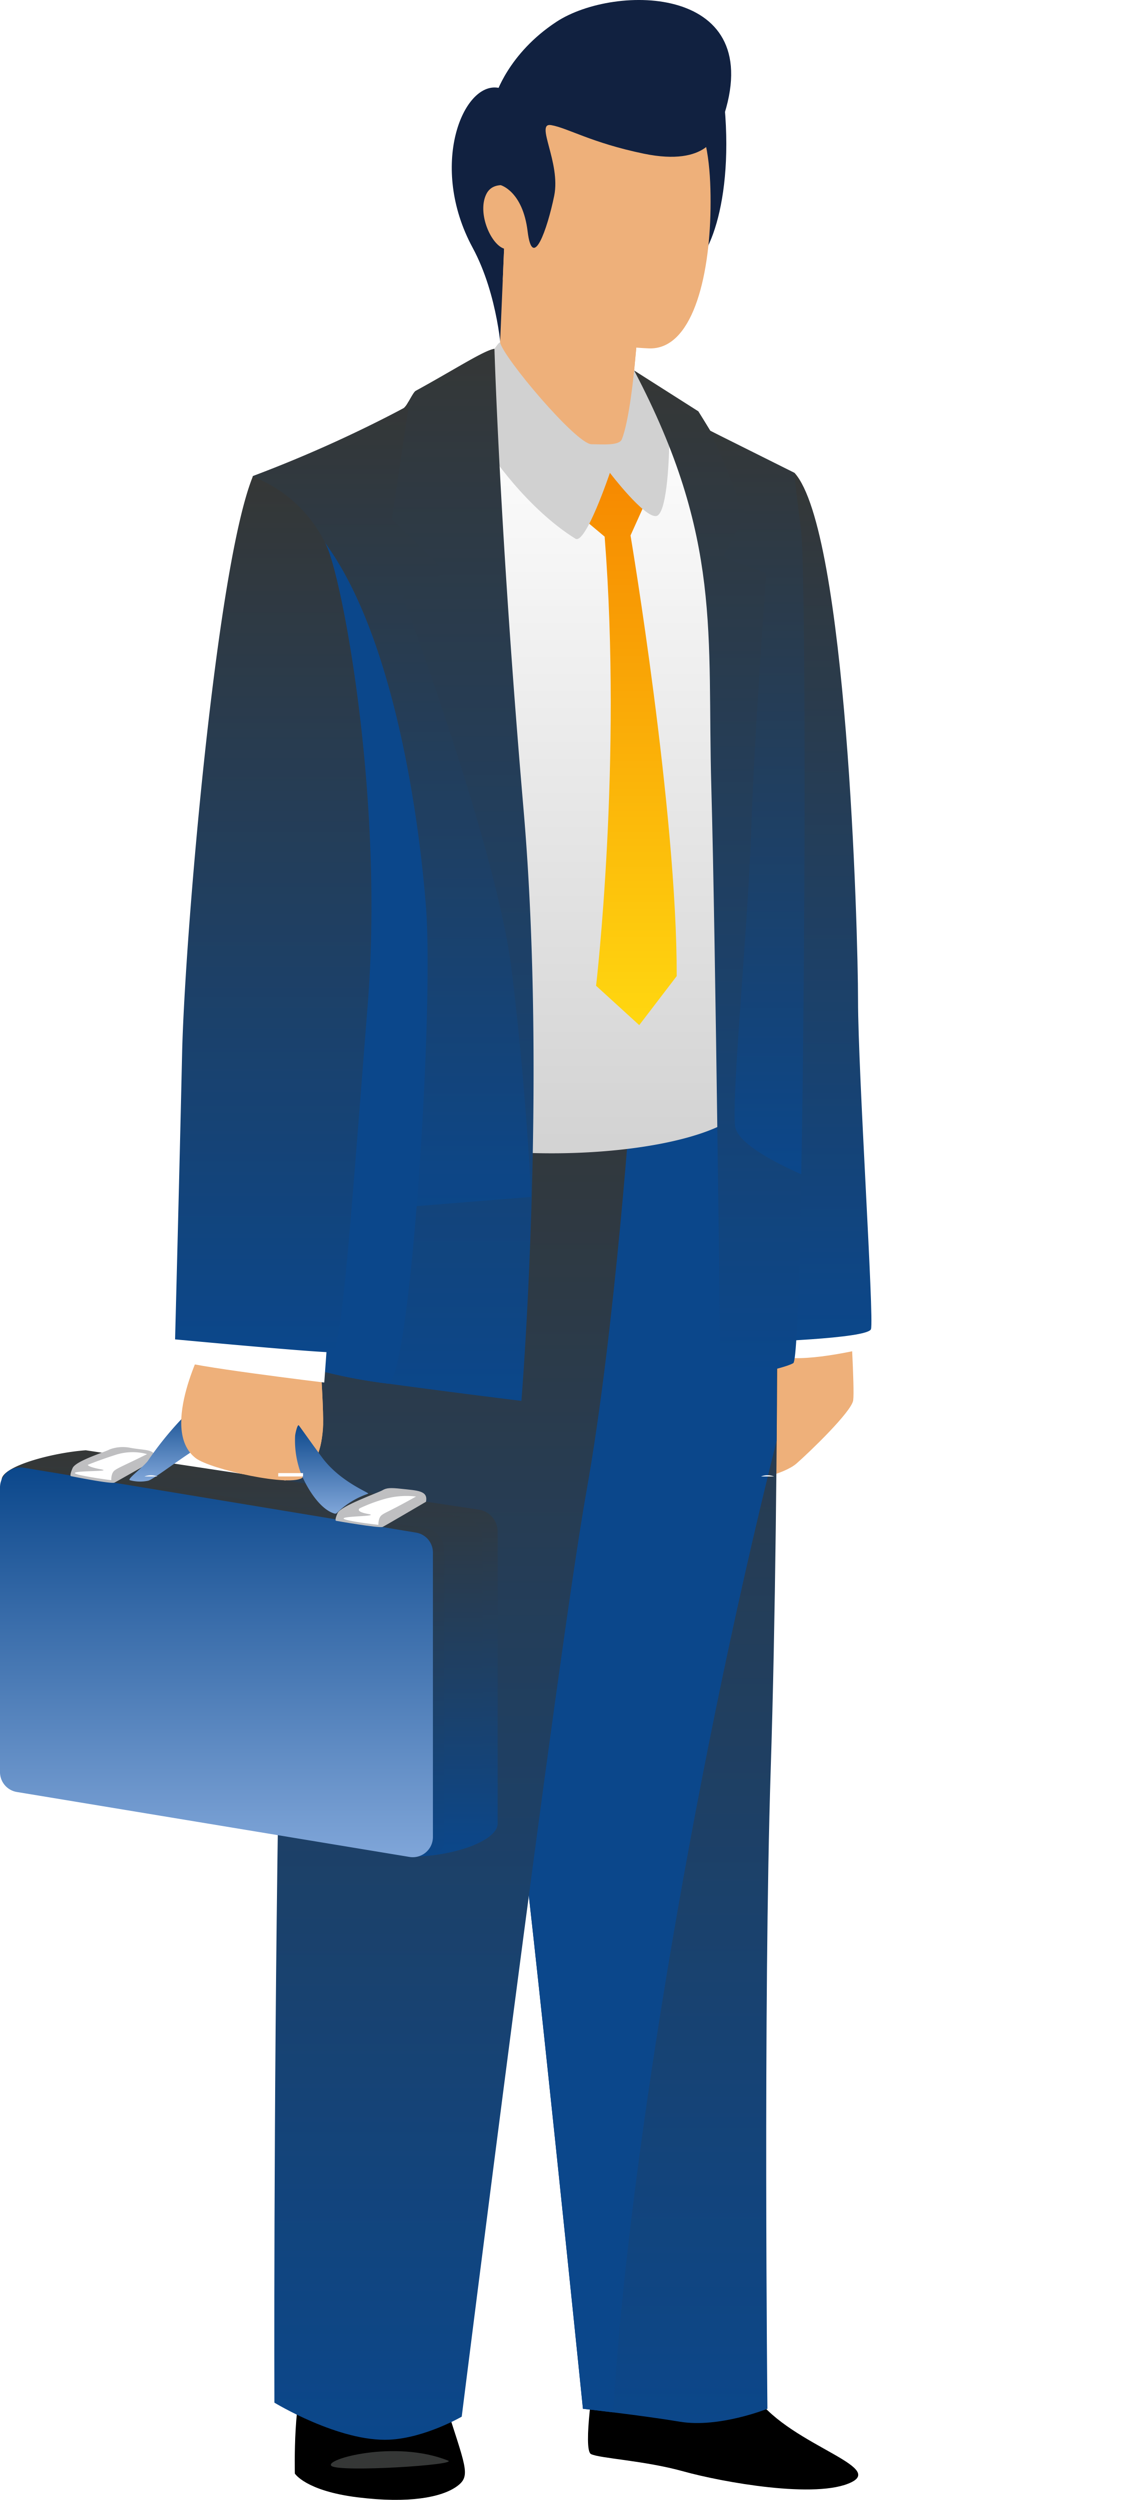 <?xml version="1.0" encoding="UTF-8"?> <svg xmlns="http://www.w3.org/2000/svg" xmlns:xlink="http://www.w3.org/1999/xlink" width="168.291" height="369.951" viewBox="0 0 168.291 369.951"><defs><linearGradient id="a" x1="0.5" x2="0.5" y2="1" gradientUnits="objectBoundingBox"><stop offset="0" stop-color="#353736"></stop><stop offset="1" stop-color="#0b478b"></stop></linearGradient><linearGradient id="c" x1="0.5" x2="0.5" y2="1" gradientUnits="objectBoundingBox"><stop offset="0" stop-color="#fff"></stop><stop offset="1" stop-color="#d1d1d1"></stop></linearGradient><linearGradient id="d" x1="0.5" x2="0.5" y2="1" gradientUnits="objectBoundingBox"><stop offset="0" stop-color="#f68700"></stop><stop offset="1" stop-color="#ffd710"></stop></linearGradient><linearGradient id="m" x1="0.5" x2="0.5" y2="1" gradientUnits="objectBoundingBox"><stop offset="0" stop-color="#0b478b"></stop><stop offset="1" stop-color="#80a6d9"></stop></linearGradient><filter id="q" x="0.939" y="199.5" width="167.352" height="37.498"><feOffset></feOffset><feGaussianBlur stdDeviation="6" result="r"></feGaussianBlur><feFlood flood-opacity="0.502"></feFlood><feComposite operator="in" in2="r"></feComposite><feComposite in="SourceGraphic"></feComposite></filter></defs><g transform="translate(0 0)"><path d="M3511.15,6061.794c3.833,7.984,20.121,11.5,15.011,14.052s-19.164,0-24.912-1.6-12.376-1.915-13.654-2.554.558-12.137.558-12.137Z" transform="translate(-3400.115 -5708.516)"></path><path d="M3592.777,6063.127c3.194,10.22,4.153,11.5,1.917,13.095s-7.027,2.555-14.692,1.6-9.262-3.513-9.262-3.513-.32-12.457,1.916-15.012S3592.777,6063.127,3592.777,6063.127Z" transform="translate(-3527.098 -5708.25)"></path><path d="M3591.512,6077.749c-7.84-3.136-18.524-.16-17.246.8S3593.11,6078.387,3591.512,6077.749Z" transform="translate(-3525.194 -5713.611)" fill="#353736" style="mix-blend-mode:multiply;isolation:isolate"></path><path d="M3503.231,5831.143s.719,11.5.479,13.174-6.468,7.666-8.384,9.342-7.187,2.636-7.187,2.636l1.438-21.56,9.581-10.541Z" transform="translate(-3377.426 -5637.082)" fill="#eeb07a"></path><path d="M3554.875,5774.325s.479,65.156-.958,109.712c-1.112,34.507-.479,94.381-.479,94.381s-7.187,2.875-12.935,1.916-14.373-1.916-14.373-1.916-7.666-75.218-9.582-89.112-14.373-108.274-11.978-108.274S3554.875,5774.325,3554.875,5774.325Z" transform="translate(-3439.848 -5621.945)" fill="url(#a)"></path><path d="M3504.752,5780.614c2.4,0,49.187-7.665,49.187-7.665s1.277,26.11,1.037,61.8c-13.077,52.253-22.4,111.47-24.171,143.781-2.6-.322-4.495-.533-4.495-.533s-7.666-75.217-9.581-89.111S3502.357,5780.614,3504.752,5780.614Z" transform="translate(-3440.029 -5621.527)" fill="#0b478b" style="mix-blend-mode:multiply;isolation:isolate"></path><path d="M3541.545,5773.15c-6.863,35.525-6.284,204.005-6.284,204.005s9.613,5.855,17.041,5.48c5.285-.267,10.686-3.408,10.686-3.408s14.116-112.588,18.449-136.867,6.733-60.144,6.733-60.144Z" transform="translate(-3494.646 -5621.59)" fill="url(#a)"></path><path d="M3532.526,5639.506c-15.091,3.113-29.463,9.582-30.422,10.54s1.438,67.551,1.438,84.8c0,19.714,51.262,19.963,63.718,11.818,14.171-9.266,6.228-64.039,6.228-75.058a72.671,72.671,0,0,0-2.156-18.446s-23-10.539-26.11-11.737S3532.526,5639.506,3532.526,5639.506Z" transform="translate(-3458.942 -5581.029)" fill="url(#c)"></path><path d="M3541.527,5658.317l-2.83,6.281s6.9,40.973,6.835,65.21l-5.546,7.254-6.387-5.825s3.876-33.039,1.268-66.464l-9.151-7.668.255-3.342s9.466,1.5,10.871,1.321,3.359-.231,3.359-.231Z" transform="translate(-3445.371 -5585.355)" fill="url(#d)"></path><path d="M3552.039,5574.172c-5.239-.874-10.3,11.594-3.783,23.652,3.857,7.133,4.294,16.01,4.294,16.01l12.371-36.6Z" transform="translate(-3478.31 -5561.184)" fill="#112140"></path><path d="M3526.963,5573.877c2.184,16.374-2.183,26.417-5.021,26.854s-6.768-25.107-6.768-25.107Z" transform="translate(-3420.049 -5561.107)" fill="#112140"></path><path d="M3499,5830.042l.719,8.384s-9.821,2.4-12.935.957,2.156-9.1,2.156-9.1Z" transform="translate(-3371.761 -5638.855)" fill="#fff"></path><path d="M3490.265,5656.013c7.726,8.564,9.4,67.552,9.4,78.092s2.4,47.191,1.917,48.628-17.248,1.917-17.248,1.917Z" transform="translate(-3372.664 -5586.035)" fill="url(#a)"></path><path d="M3538.354,5634.6a20.061,20.061,0,0,0,9.887,3.006c2.51,0,4.232-2.475,4.375-6.242l1.914-20.259a5.768,5.768,0,0,0-5.184-6.265l-8.108-.766c-3.148-.3-6.432-10.178-6.73-7.03l-1.336,31.292C3532.874,5631.488,3534.987,5632.419,3538.354,5634.6Z" transform="translate(-3459.565 -5567.953)" fill="#eeb07a"></path><path d="M3533.143,5609.315l.523-12.268c.3-3.148,3.582,6.733,6.73,7.03l8.108.766a5.768,5.768,0,0,1,5.184,6.265l-1.617,17.107C3544.268,5627.952,3536.8,5619.234,3533.143,5609.315Z" transform="translate(-3458.724 -5567.953)" fill="#eeb07a" style="mix-blend-mode:multiply;isolation:isolate"></path><path d="M3518.832,5591.47c1.894,10.2,3.218,19.28,20.959,20.085,6.4.292,9.026-10.3,9.17-20.668.146-10.479-1.6-20.667-14.7-20.667C3523.781,5570.22,3516.941,5581.282,3518.832,5591.47Z" transform="translate(-3443.793 -5559.998)" fill="#eeb07a"></path><path d="M3552.729,5632.449l3.446,5.507,1.74,5.717s-.151,9.993-1.907,10.312-6.868-6.388-6.868-6.388-3.594,10.686-5.11,9.742c-6.927-4.316-12.687-12.327-14.053-15.012-1.591-3.125-2.66-5.06-2.66-5.06s4.933-8.983,5.571-8.983c.4,2.156,11.279,15.08,13.538,15.08,1.517,0,4.071.253,4.471-.717C3552.015,5639.932,3552.729,5632.449,3552.729,5632.449Z" transform="translate(-3458.866 -5577.621)" fill="#d1d1d1"></path><path d="M3590.781,5629.649c-1.542.237-5.733,2.975-11.657,6.225-.431.236-1.319,2.314-1.757,2.555-9.748,5.39-21.24,10.221-21.24,10.221s1.277,68.351,1.277,82.4-1.277,46.951-1.277,46.951a76.836,76.836,0,0,0,18.844,4.79c11.818,1.6,19.8,2.556,19.8,2.556s3.833-46.633.319-87.515S3590.781,5629.649,3590.781,5629.649Z" transform="translate(-3517.597 -5578.035)" fill="url(#a)"></path><path d="M3498.585,5634.264c13.1,24.913,10.785,38.942,11.423,61.62s1.357,87.914,1.357,87.914,9.183-1.678,10.779-2.635,2.236-115.621.958-123.605l-1.277-7.985-11.978-6.389-1.756-2.874Z" transform="translate(-3404.724 -5579.436)" fill="url(#a)"></path><path d="M3597.854,5758.569l-39.4,3.166c.3-9.645.593-20.594.593-27.279,0-14.054-2.4-82.563-2.4-82.563a193.789,193.789,0,0,0,22.358-10.062,3.286,3.286,0,0,0,.706-.975l.092.176-2.555,17.248,7.984,7.825-6.388,3.673s13.894,36.89,16.13,55.255S3597.854,5758.569,3597.854,5758.569Z" transform="translate(-3519.239 -5581.438)" fill="url(#a)"></path><path d="M3498.549,5642.943l1.756,2.875,12.477,6.229s.06,1.637.938,8.185c.745,5.55.691,61.438.055,95.623-4.983-2.227-9.58-4.887-9.8-7.191-.479-5.11,1.916-29.384,2.4-43.917s2.236-37.848,2.236-37.848l-6.388-2.4,3.354-6.387a20.37,20.37,0,0,1-1.917-4.152A61.143,61.143,0,0,0,3498.549,5642.943Z" transform="translate(-3395.181 -5582.07)" fill="url(#a)"></path><path d="M3579.931,5660.484c16.049,7.424,21.8,42.639,23.236,61.083,1.235,15.856-2.409,71.027-5.67,70.586a76.864,76.864,0,0,1-18.844-4.791s1.277-32.9,1.277-46.951c0-12.3-.979-66.2-1.223-79.454Z" transform="translate(-3540.121 -5587.395)" fill="#0b478b" style="mix-blend-mode:multiply;isolation:isolate"></path><path d="M3605.888,5836.462s1.03,12.945.8,15.81c-.639,7.9-4.392,5.47-4.392,5.47l-1.437-16.289Z" transform="translate(-3558.891 -5640.805)" fill="#eeb07a"></path><path d="M3605.888,5836.462s1.03,12.945.8,15.81c-.639,7.9-4.392,5.47-4.392,5.47l-1.437-16.289Z" transform="translate(-3558.891 -5640.805)" fill="#eeb07a" style="mix-blend-mode:multiply;isolation:isolate"></path><g transform="translate(0 214.164)"><path d="M3575.433,5910.956l48.235,12.86c6.827,0,12.935-2.4,13.054-4.807v-43.275a3.3,3.3,0,0,0-2.789-3.255l-58.175-8.789c-5,.367-12.456,2.372-12.456,4.394v41.479C3563.3,5911.187,3573.829,5910.7,3575.433,5910.956Z" transform="translate(-3563.063 -5863.232)" fill="url(#a)"></path><path d="M3576.75,5864.548l58.176,9.269a3.3,3.3,0,0,1,2.788,3.256v43.274a2.964,2.964,0,0,1-1.168,2,25.885,25.885,0,0,1-9.612,1.727l-48.234-12.861c-1.6-.25-12.131.231-12.131-1.393v-41.17C3567.669,5866.816,3572.371,5864.871,3576.75,5864.548Z" transform="translate(-3566.33 -5863.492)" fill="url(#a)"></path><path d="M3578.67,5914.7l46.078,7.831c10.181,2.994,15.092,2.635,15.211.224V5879.48a3.3,3.3,0,0,0-2.789-3.257l-58.176-9.267c-5,.366-4.312,3.487-4.312,5.509l1.078,35.813C3575.761,5909.9,3577.064,5914.45,3578.67,5914.7Z" transform="translate(-3574.204 -5864.224)" fill="url(#a)"></path><path d="M3579.583,5915.372l58.112,9.612a2.984,2.984,0,0,0,3.441-2.948v-42.111a2.983,2.983,0,0,0-2.525-2.947l-58.112-9.612a2.982,2.982,0,0,0-3.441,2.947v42.111A2.984,2.984,0,0,0,3579.583,5915.372Z" transform="translate(-3577.059 -5864.337)" fill="url(#m)"></path><path d="M3591.851,5873.756c.36-1.677-1.333-1.662-3.623-1.917-1.617-.179-2.216-.149-2.815.21s-6.168,2.305-6.647,3.383-.24,1.137-.24,1.137,6.448,1.138,6.927.9S3591.851,5873.756,3591.851,5873.756Z" transform="translate(-3528.801 -5865.674)" fill="#bfbfc1"></path><path d="M3591.364,5873.483c-3.832,2.156-4.551,2.335-5.09,2.755s-.479,1.438-.479,1.438-5.27-.6-5.15-.959,5.569-.3,3.593-.659-1.2-.838-1.2-.838a23.674,23.674,0,0,1,3.473-1.318A12.037,12.037,0,0,1,3591.364,5873.483Z" transform="translate(-3529.782 -5866.179)" fill="#fff"></path><path d="M3648.588,5864.927c.36-1.676-1.328-1.372-3.593-1.8a5.6,5.6,0,0,0-3.054.239c-.6.36-5,1.676-5.479,2.754s-.269,1.2-.269,1.2,5.988,1.2,6.467.958S3648.588,5864.927,3648.588,5864.927Z" transform="translate(-3625.712 -5863.033)" fill="#bfbfc1"></path><path d="M3648.5,5864.384c-3.174,1.586-4.282,2.006-4.821,2.426s-.48,1.436-.48,1.436-5.509-.718-5.389-1.078,5.808-.179,3.833-.538-1.917-.66-1.917-.66,1.737-.718,4.192-1.5A8.212,8.212,0,0,1,3648.5,5864.384Z" transform="translate(-3626.728 -5863.358)" fill="#fff"></path></g><path d="M3633.627,5853.773a48.935,48.935,0,0,0-7.347,8.543c-.958,1.118-3.034,2.635-2.635,2.793a5.773,5.773,0,0,0,2.715.081c1.038-.239,7.426-5.43,9.5-5.91S3633.627,5853.773,3633.627,5853.773Z" transform="translate(-3604.438 -5646.059)" fill="url(#m)"></path><path d="M3621.6,5836c-1.041,4.321-1.695,9.908-2.875,12.217-3.672,7.188-.8,10.1-.718,11.06-1.558,1.556-13.734-1.157-15.89-2.834-5.5-4.276,1.4-17.168,1.4-17.168Z" transform="translate(-3573.165 -5640.664)" fill="#eeb07a"></path><path d="M3621.706,5829.374l-.719,9.941s-21.12-2.556-21.359-3.274.638-19.642.638-19.642Z" transform="translate(-3572.993 -5634.715)" fill="#fff"></path><path d="M3602.086,5656.816c-5.43,13.415-10.073,68.188-10.461,85.438-.4,17.806-1.038,42.24-1.038,42.24s20.441,1.916,23.316,1.916c1.437-1.078,2.794-21.159,5.19-51.342s-3.549-62.042-5.989-67.792A19.937,19.937,0,0,0,3602.086,5656.816Z" transform="translate(-3564.673 -5586.281)" fill="url(#a)"></path><path d="M3597.463,5871.339a.335.335,0,0,1-.334.111c-2.5-.669-4.814-4.933-5.362-7.06a13.854,13.854,0,0,1-.5-4.431c.011-.333.362-1.825.559-1.557.764,1.037,2.146,3.007,3.473,4.791,2.675,3.594,7.065,5.2,6.787,5.31A12.187,12.187,0,0,0,3597.463,5871.339Z" transform="translate(-3547.587 -5647.453)" fill="url(#m)"></path><path d="M3563.681,5596.036s-4.791-2.713-6.228.161.8,7.825,2.874,8.144a25.556,25.556,0,0,0,3.514.32Z" transform="translate(-3485.464 -5567.482)" fill="#eeb07a"></path><path d="M3547.712,5573.335c6.987-20.087-15.855-20.265-24.546-14.568-7.187,4.712-9.023,10.939-9.023,10.939l.748,13.234s3.276.874,4,6.842,2.911-.291,3.93-5.241-2.911-10.915-.437-10.479,5.968,2.62,13.682,4.221c9.6,1.992,10.771-3.057,10.771-3.057Z" transform="translate(-3440.797 -5555.545)" fill="#112140"></path></g><g transform="matrix(1, 0, 0, 1, 0, 0)" filter="url(#q)"><path d="M15710.418,21112v-.5h3.682v.5Zm-14.078,0v-.5h3.671v.5Zm-19.388,0a2.452,2.452,0,0,1,.971-.18,2.408,2.408,0,0,1,.958.18Zm-71.458,0v-.5h3.671v.5Zm-19.808,0a2.691,2.691,0,0,1,1.934,0Z" transform="translate(-15564.31 -20893.5)" fill="#fff" stroke="rgba(0,0,0,0)" stroke-miterlimit="10" stroke-width="1"></path></g></svg> 